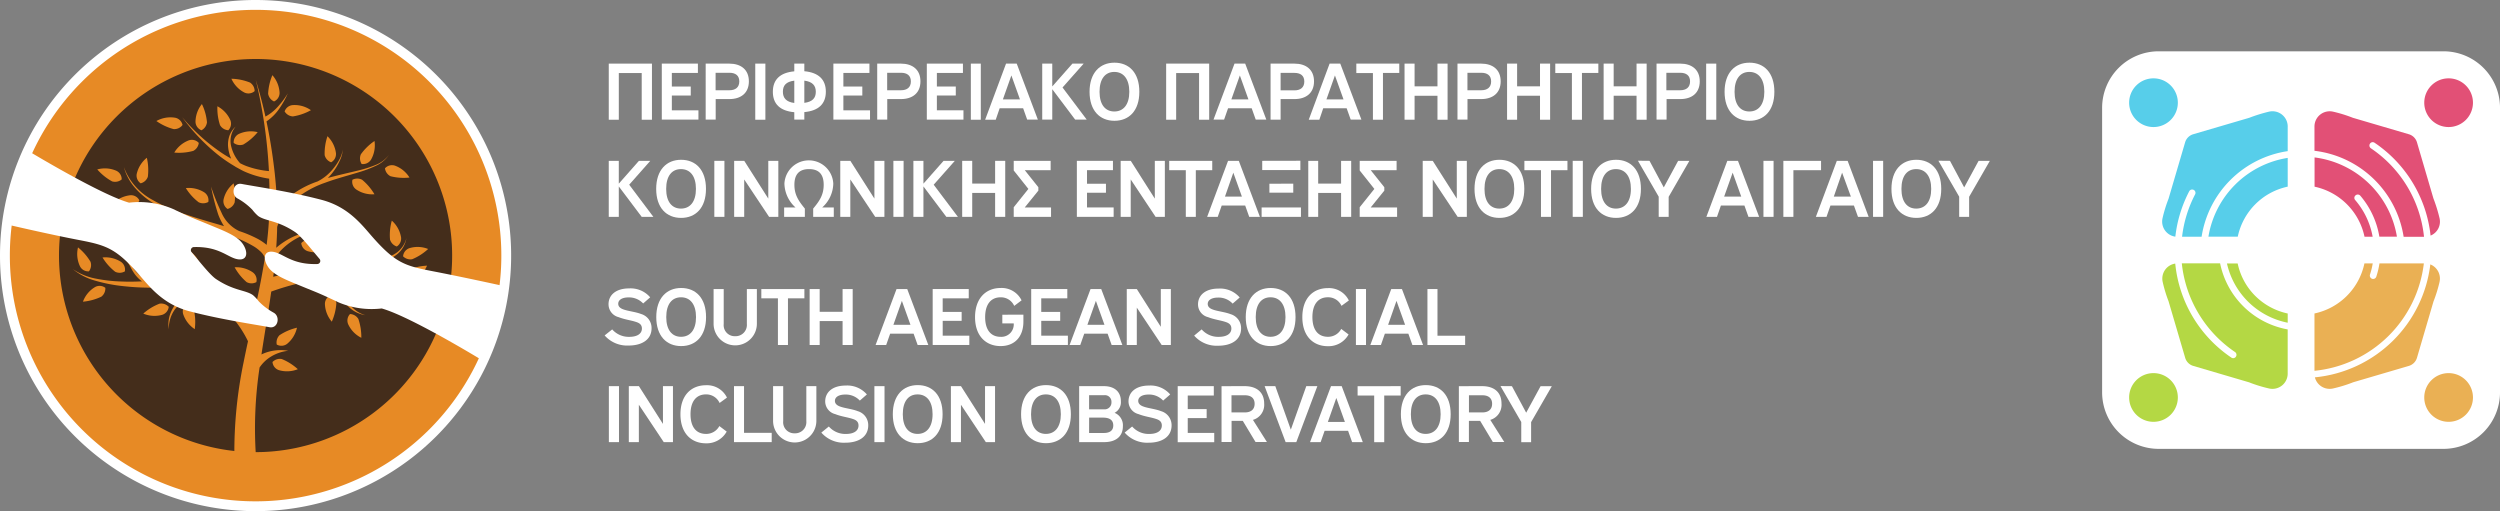 <svg xmlns="http://www.w3.org/2000/svg" xmlns:xlink="http://www.w3.org/1999/xlink" width="470.001" height="96.095" viewBox="0 0 470.001 96.095">
  <rect x="0" y="0" width="470.001" height="96.095" fill="#808080" stroke="none"/>
  <defs>
    <clipPath id="clip-path">
      <rect id="Rectangle_5969" data-name="Rectangle 5969" width="374.095" height="96.095" fill="none"/>
    </clipPath>
  </defs>
  <g id="Group_13497" data-name="Group 13497" transform="translate(21898.521 4529.71)">
    <g id="Group_13406" data-name="Group 13406" transform="translate(-21503.326 -4520.065)">
      <path id="Path_10768" data-name="Path 10768" d="M859.124,3838.93H805.6a10.635,10.635,0,0,1-10.639-10.631v-53.482a10.634,10.634,0,0,1,10.639-10.628h53.529a10.634,10.634,0,0,1,10.638,10.628V3828.3a10.635,10.635,0,0,1-10.638,10.631" transform="translate(-794.957 -3764.189)" fill="#fff"/>
      <path id="Path_10769" data-name="Path 10769" d="M828.924,3811.945v1.734a14.614,14.614,0,0,1-11.422-11.141h2.016a12.091,12.091,0,0,0,3.3,6.095,12.262,12.262,0,0,0,6.11,3.313" transform="translate(-794.029 -3762.653)" fill="#b4d844"/>
      <path id="Path_10770" data-name="Path 10770" d="M829.4,3814.945v8.312a2.866,2.866,0,0,1-3.485,2.8,26.43,26.43,0,0,1-3.686-1.126l-.016-.016-10.578-3.109a2.251,2.251,0,0,1-1.5-1.5l-3.11-10.576v-.018a25.578,25.578,0,0,1-1.124-3.687,2.852,2.852,0,0,1,2.359-3.452,24.17,24.17,0,0,0,10.547,17.67.6.6,0,0,0,.859-.172.633.633,0,0,0-.171-.875,23.022,23.022,0,0,1-10-16.67h7.2a15.839,15.839,0,0,0,12.7,12.423" transform="translate(-794.509 -3762.663)" fill="#b4d844"/>
      <path id="Path_10771" data-name="Path 10771" d="M853.867,3802.538a23,23,0,0,1-20.562,20.188v-10.78a12.18,12.18,0,0,0,9.39-9.407h1.563a14.246,14.246,0,0,1-.516,2.094.634.634,0,0,0,.406.795.7.7,0,0,0,.188.032.632.632,0,0,0,.593-.438,15.46,15.46,0,0,0,.593-2.483Z" transform="translate(-793.378 -3762.659)" fill="#eab054"/>
      <path id="Path_10772" data-name="Path 10772" d="M856.817,3806.015a26.152,26.152,0,0,1-1.157,3.718v.015l-3.093,10.548a2.261,2.261,0,0,1-1.5,1.5l-10.577,3.108-.016.017a25.94,25.94,0,0,1-3.688,1.125,2.863,2.863,0,0,1-3.405-2.094,24.234,24.234,0,0,0,21.7-21.234,2.866,2.866,0,0,1,1.735,3.3" transform="translate(-793.376 -3762.656)" fill="#eab054"/>
      <path id="Path_10773" data-name="Path 10773" d="M841.023,3790.516a.6.6,0,0,0-.062.872,14.559,14.559,0,0,1,3.281,6.892h-1.53a12.191,12.191,0,0,0-9.39-9.405v-5.5a17.983,17.983,0,0,1,15.483,14.9h-3.3a15.845,15.845,0,0,0-3.594-7.718.637.637,0,0,0-.89-.046" transform="translate(-793.378 -3763.423)" fill="#e25076"/>
      <path id="Path_10774" data-name="Path 10774" d="M855.132,3798.4a24.176,24.176,0,0,0-10.531-17.452.61.61,0,0,0-.859.17.634.634,0,0,0,.172.877,22.861,22.861,0,0,1,9.984,16.641H850.07a19.266,19.266,0,0,0-16.766-16.174v-4.56a2.865,2.865,0,0,1,3.485-2.8,26.225,26.225,0,0,1,3.734,1.156l10.547,3.1a2.245,2.245,0,0,1,1.5,1.5l3.093,10.547a28.665,28.665,0,0,1,1.156,3.734,2.834,2.834,0,0,1-1.688,3.267" transform="translate(-793.378 -3763.758)" fill="#e25076"/>
      <path id="Path_10775" data-name="Path 10775" d="M829.405,3777.889v4.64a19.245,19.245,0,0,0-16.187,16.095h-3.672a22.959,22.959,0,0,1,2.453-7.967.626.626,0,0,0-1.109-.581,24.294,24.294,0,0,0-2.609,8.531,2.858,2.858,0,0,1-2.406-3.469,25.762,25.762,0,0,1,1.14-3.685v-.017l3.11-10.579a2.255,2.255,0,0,1,1.5-1.5l10.547-3.094a29.266,29.266,0,0,1,3.719-1.156,2.868,2.868,0,0,1,3.516,2.781" transform="translate(-794.511 -3763.76)" fill="#57ceea"/>
      <path id="Path_10776" data-name="Path 10776" d="M829.061,3783.464v5.4a12.186,12.186,0,0,0-9.39,9.407h-5.515a17.943,17.943,0,0,1,14.905-14.812" transform="translate(-794.166 -3763.419)" fill="#57ceea"/>
      <path id="Path_10777" data-name="Path 10777" d="M857.707,3769.073a4.578,4.578,0,1,1-4.578,4.576,4.578,4.578,0,0,1,4.578-4.576" transform="translate(-792.562 -3763.989)" fill="#e25076"/>
      <path id="Path_10778" data-name="Path 10778" d="M804.418,3769.073a4.578,4.578,0,1,1-4.578,4.576,4.577,4.577,0,0,1,4.578-4.576" transform="translate(-794.756 -3763.989)" fill="#57ceea"/>
      <path id="Path_10779" data-name="Path 10779" d="M804.418,3822.362a4.578,4.578,0,1,1-4.578,4.58,4.578,4.578,0,0,1,4.578-4.58" transform="translate(-794.756 -3761.861)" fill="#b4d844"/>
      <path id="Path_10780" data-name="Path 10780" d="M857.707,3822.362a4.578,4.578,0,1,1-4.578,4.58,4.579,4.579,0,0,1,4.578-4.58" transform="translate(-792.562 -3761.861)" fill="#eab054"/>
    </g>
    <g id="Group_13407" data-name="Group 13407" transform="translate(-21898.521 -4529.71)">
      <g id="Group_13465" data-name="Group 13465" transform="translate(0 0)">
        <path id="Path_10909" data-name="Path 10909" d="M112,10.856V21.407h-1.924V12.628h-4.306v8.778h-1.888V10.856Z" transform="translate(10.566 1.104)" fill="#fff"/>
        <path id="Path_10910" data-name="Path 10910" d="M119.718,10.856v1.753h-4.9v2.553h3.556v1.69H114.82v2.782h5v1.753h-6.889V10.856Z" transform="translate(11.487 1.104)" fill="#fff"/>
        <g id="Group_13466" data-name="Group 13466" transform="translate(0 0)">
          <g id="Group_13465-2" data-name="Group 13465" clip-path="url(#clip-path)">
            <path id="Path_10911" data-name="Path 10911" d="M124.858,10.856c2.206,0,3.682,1.144,3.682,3.333s-1.476,3.334-3.682,3.334H122.3v3.863h-1.882V10.856Zm-2.574,5.007h2.6c1.107,0,1.856-.52,1.856-1.659s-.749-1.627-1.856-1.627h-2.6Z" transform="translate(12.249 1.104)" fill="#fff"/>
            <rect id="Rectangle_5958" data-name="Rectangle 5958" width="1.903" height="10.551" transform="translate(141.99 11.959)" fill="#fff"/>
            <path id="Path_10912" data-name="Path 10912" d="M137.8,10.855v1.43c2.678.245,4.045,1.56,4.045,3.848s-1.367,3.594-4.045,3.837v1.415h-1.887V19.992c-2.694-.245-4.03-1.56-4.03-3.837s1.336-3.6,4.03-3.848V10.855Zm-1.887,7.379V14.059c-1.56.2-2.143.91-2.143,2.08s.608,1.918,2.143,2.116Zm1.887-4.2v4.2c1.524-.2,2.158-.895,2.158-2.08s-.635-1.9-2.158-2.1Z" transform="translate(13.414 1.104)" fill="#fff"/>
            <path id="Path_10913" data-name="Path 10913" d="M148.99,10.856v1.753h-4.9v2.553h3.562v1.69h-3.562v2.782H149.1v1.753h-6.89V10.856Z" transform="translate(14.465 1.104)" fill="#fff"/>
            <path id="Path_10914" data-name="Path 10914" d="M154.136,10.856c2.206,0,3.682,1.144,3.682,3.333s-1.476,3.334-3.682,3.334h-2.558v3.863h-1.887V10.856Zm-2.574,5.007h2.6c1.113,0,1.856-.52,1.856-1.659s-.744-1.627-1.856-1.627h-2.6Z" transform="translate(15.226 1.104)" fill="#fff"/>
            <path id="Path_10915" data-name="Path 10915" d="M164.944,10.856v1.753h-4.9v2.553H163.6v1.69h-3.556v2.782h5v1.753h-6.889V10.856Z" transform="translate(16.087 1.104)" fill="#fff"/>
            <rect id="Rectangle_5959" data-name="Rectangle 5959" width="1.872" height="10.551" transform="translate(182.518 11.959)" fill="#fff"/>
            <path id="Path_10916" data-name="Path 10916" d="M174.045,10.855l3.974,10.53h-2.008l-.759-2.132h-4.415l-.738,2.153h-1.992l3.931-10.551Zm-2.6,6.724h3.208l-1.611-4.5Z" transform="translate(17.099 1.104)" fill="#fff"/>
            <path id="Path_10917" data-name="Path 10917" d="M185.639,10.856l-3.973,4.487,4.55,6.043h-2.174l-4.306-5.72v5.72h-1.887V10.856h1.887v4.29l3.786-4.29Z" transform="translate(18.09 1.104)" fill="#fff"/>
            <path id="Path_10918" data-name="Path 10918" d="M195.285,16.171c0,3.577-1.95,5.449-4.68,5.449s-4.68-1.887-4.68-5.449,1.945-5.476,4.68-5.476,4.68,1.872,4.68,5.476m-7.483,0c0,2.449,1.107,3.7,2.782,3.7s2.814-1.248,2.814-3.7-1.124-3.739-2.814-3.739-2.782,1.28-2.782,3.739" transform="translate(18.912 1.088)" fill="#fff"/>
            <path id="Path_10919" data-name="Path 10919" d="M207.085,10.856V21.407h-1.9V12.628h-4.307v8.778h-1.882V10.856Z" transform="translate(20.241 1.104)" fill="#fff"/>
            <path id="Path_10920" data-name="Path 10920" d="M213.034,10.855l3.973,10.53h-1.992l-.759-2.132h-4.441l-.748,2.132h-1.992l3.952-10.53Zm-2.6,6.724h3.208l-1.612-4.5Z" transform="translate(21.063 1.104)" fill="#fff"/>
            <path id="Path_10921" data-name="Path 10921" d="M221.3,10.856c2.2,0,3.682,1.144,3.682,3.333s-1.477,3.334-3.682,3.334h-2.6v3.864h-1.887V10.856Zm-2.6,5.028h2.6c1.107,0,1.856-.52,1.856-1.659S222.411,12.6,221.3,12.6h-2.6Z" transform="translate(22.054 1.104)" fill="#fff"/>
            <path id="Path_10922" data-name="Path 10922" d="M229.257,10.855l3.973,10.53h-2.012l-.76-2.132h-4.409l-.728,2.153h-1.992l3.921-10.551Zm-2.6,6.724h3.208l-1.612-4.5Z" transform="translate(22.716 1.104)" fill="#fff"/>
            <path id="Path_10923" data-name="Path 10923" d="M239.523,10.856v1.753h-3.068v8.8h-1.887V12.628h-3.12V10.856Z" transform="translate(23.542 1.104)" fill="#fff"/>
            <path id="Path_10924" data-name="Path 10924" d="M241.562,10.856V15.13h4.305V10.856h1.9V21.407h-1.9V16.9h-4.305v4.5h-1.887V10.856Z" transform="translate(24.379 1.104)" fill="#fff"/>
            <path id="Path_10925" data-name="Path 10925" d="M253.15,10.856c2.2,0,3.681,1.144,3.681,3.333s-1.476,3.334-3.681,3.334h-2.559v3.863h-1.882V10.856Zm-2.569,5.007h2.6c1.107,0,1.856-.52,1.856-1.659s-.749-1.627-1.856-1.627h-2.6Z" transform="translate(25.298 1.104)" fill="#fff"/>
            <path id="Path_10926" data-name="Path 10926" d="M259.059,10.856V15.13h4.305V10.856h1.9V21.407h-1.9V16.9h-4.305v4.5h-1.887V10.856Z" transform="translate(26.159 1.104)" fill="#fff"/>
            <path id="Path_10927" data-name="Path 10927" d="M273.494,10.856v1.753H270.41v8.8h-1.887V12.628H265.4V10.856Z" transform="translate(26.996 1.104)" fill="#fff"/>
            <path id="Path_10928" data-name="Path 10928" d="M275.536,10.856V15.13h4.3V10.856h1.9V21.407h-1.9V16.9h-4.3v4.5h-1.887V10.856Z" transform="translate(27.835 1.104)" fill="#fff"/>
            <path id="Path_10929" data-name="Path 10929" d="M287.123,10.856c2.2,0,3.676,1.144,3.676,3.333s-1.472,3.334-3.676,3.334h-2.558v3.863h-1.888V10.856Zm-2.6,5.007h2.6c1.113,0,1.856-.52,1.856-1.659s-.744-1.627-1.856-1.627h-2.6Z" transform="translate(28.753 1.104)" fill="#fff"/>
            <rect id="Rectangle_5960" data-name="Rectangle 5960" width="1.903" height="10.551" transform="translate(320.759 11.959)" fill="#fff"/>
            <path id="Path_10930" data-name="Path 10930" d="M303.648,16.171c0,3.577-1.945,5.449-4.68,5.449s-4.68-1.887-4.68-5.449,1.944-5.476,4.68-5.476,4.68,1.872,4.68,5.476m-7.483,0c0,2.449,1.107,3.7,2.782,3.7s2.814-1.248,2.814-3.7-1.124-3.739-2.814-3.739-2.782,1.28-2.782,3.739" transform="translate(29.934 1.088)" fill="#fff"/>
            <path id="Path_10931" data-name="Path 10931" d="M111.69,27.446l-3.967,4.487,4.545,6.043h-2.195l-4.306-5.72v5.72H103.88V27.446h1.887v4.29l3.785-4.29Z" transform="translate(10.566 2.792)" fill="#fff"/>
            <path id="Path_10932" data-name="Path 10932" d="M121.334,32.743c0,3.577-1.945,5.449-4.68,5.449s-4.68-1.887-4.68-5.449,1.945-5.476,4.68-5.476,4.68,1.872,4.68,5.476m-7.483,0c0,2.449,1.107,3.7,2.782,3.7s2.814-1.248,2.814-3.7-1.124-3.723-2.814-3.723-2.782,1.264-2.782,3.723" transform="translate(11.39 2.773)" fill="#fff"/>
            <rect id="Rectangle_5961" data-name="Rectangle 5961" width="1.898" height="10.53" transform="translate(134.294 30.238)" fill="#fff"/>
            <path id="Path_10933" data-name="Path 10933" d="M127.177,27.446l4.519,7.1v-7.1h1.887v10.53h-1.737l-4.679-7.031v7.031h-1.888V27.446Z" transform="translate(12.743 2.792)" fill="#fff"/>
            <path id="Path_10934" data-name="Path 10934" d="M135.94,36.228a6.212,6.212,0,0,1-2.08-4.487,4.6,4.6,0,0,1,9.188,0,6.186,6.186,0,0,1-2.08,4.487h2.174V38h-3.874v-1.56c1.216-1.456,1.975-2.6,1.975-4.472,0-1.716-.681-2.948-2.751-2.948s-2.755,1.232-2.755,2.948c0,1.872.765,3.015,1.965,4.472V38h-3.895V36.228Z" transform="translate(13.611 2.772)" fill="#fff"/>
            <path id="Path_10935" data-name="Path 10935" d="M145.283,27.446l4.519,7.1v-7.1h1.882v10.53h-1.732l-4.679-7.031v7.031h-1.888V27.446Z" transform="translate(14.585 2.792)" fill="#fff"/>
            <rect id="Rectangle_5962" data-name="Rectangle 5962" width="1.919" height="10.53" transform="translate(167.958 30.238)" fill="#fff"/>
            <path id="Path_10936" data-name="Path 10936" d="M163.653,27.446l-3.973,4.487,4.55,6.043h-2.174l-4.305-5.72v5.72h-1.887V27.446h1.887v4.29l3.785-4.29Z" transform="translate(15.854 2.792)" fill="#fff"/>
            <path id="Path_10937" data-name="Path 10937" d="M166.077,27.446v4.275h4.306V27.446h1.9v10.53h-1.9v-4.5h-4.306v4.5H164.19V27.446Z" transform="translate(16.701 2.792)" fill="#fff"/>
            <path id="Path_10938" data-name="Path 10938" d="M179.924,27.446V29.2h-4.867l2.558,3.208v.639l-2.558,3.162H180v1.768h-7.015v-1.81l2.755-3.442-2.755-3.468v-1.81Z" transform="translate(17.596 2.792)" fill="#fff"/>
            <path id="Path_10939" data-name="Path 10939" d="M190.544,27.446V29.2h-4.877v2.553h3.562v1.69h-3.562v2.766h5.007v1.768h-6.915V27.446Z" transform="translate(18.691 2.792)" fill="#fff"/>
            <path id="Path_10940" data-name="Path 10940" d="M193.133,27.446l4.519,7.1v-7.1h1.887v10.53H197.8l-4.679-7.031v7.031h-1.888V27.446Z" transform="translate(19.452 2.792)" fill="#fff"/>
            <path id="Path_10941" data-name="Path 10941" d="M207.609,27.446V29.2H204.52v8.777h-1.882V29.2h-3.12V27.446Z" transform="translate(20.294 2.792)" fill="#fff"/>
            <path id="Path_10942" data-name="Path 10942" d="M211.942,27.446l3.967,10.53H213.9l-.759-2.132h-4.409l-.749,2.132h-1.992l3.932-10.53Zm-2.6,6.724h3.183l-1.613-4.5Z" transform="translate(20.953 2.792)" fill="#fff"/>
            <path id="Path_10943" data-name="Path 10943" d="M222.682,37.978h-7.395V36.209h7.395Zm-.109-10.546v1.753H215.4V27.447Zm-1.336,4.306v1.69h-4.487V31.753Z" transform="translate(21.898 2.79)" fill="#fff"/>
            <path id="Path_10944" data-name="Path 10944" d="M225.111,27.446v4.275h4.306V27.446h1.9v10.53h-1.9v-4.5h-4.306v4.5h-1.862V27.446Z" transform="translate(22.708 2.792)" fill="#fff"/>
            <path id="Path_10945" data-name="Path 10945" d="M238.96,27.446V29.2h-4.867l2.558,3.208v.639l-2.558,3.162h4.961v1.768h-7.03v-1.81l2.755-3.442-2.755-3.468v-1.81Z" transform="translate(23.601 2.792)" fill="#fff"/>
            <path id="Path_10946" data-name="Path 10946" d="M244.663,27.446l4.519,7.1v-7.1h1.887v10.53h-1.726l-4.68-7.031v7.031h-1.887V27.446Z" transform="translate(24.694 2.792)" fill="#fff"/>
            <path id="Path_10947" data-name="Path 10947" d="M260.976,32.743c0,3.577-1.945,5.449-4.68,5.449s-4.68-1.887-4.68-5.449,1.95-5.476,4.68-5.476,4.68,1.872,4.68,5.476m-7.483,0c0,2.449,1.107,3.7,2.782,3.7s2.814-1.248,2.814-3.7-1.124-3.723-2.814-3.723S253.493,30.283,253.493,32.743Z" transform="translate(25.594 2.773)" fill="#fff"/>
            <path id="Path_10948" data-name="Path 10948" d="M268.222,27.446V29.2h-3.089v8.777h-1.887V29.2h-3.12V27.446Z" transform="translate(26.459 2.792)" fill="#fff"/>
            <rect id="Rectangle_5963" data-name="Rectangle 5963" width="1.904" height="10.53" transform="translate(295.669 30.238)" fill="#fff"/>
            <path id="Path_10949" data-name="Path 10949" d="M280.875,32.743c0,3.577-1.944,5.449-4.68,5.449s-4.68-1.887-4.68-5.449,1.95-5.476,4.68-5.476,4.68,1.872,4.68,5.476m-7.483,0c0,2.449,1.113,3.7,2.782,3.7s2.818-1.248,2.818-3.7-1.128-3.723-2.818-3.723-2.782,1.264-2.782,3.723" transform="translate(27.618 2.773)" fill="#fff"/>
            <path id="Path_10950" data-name="Path 10950" d="M281.68,27.448l2.678,4.992,2.7-4.992h2.116l-3.895,6.76v3.77h-1.872V34.187l-3.911-6.76Z" transform="translate(28.43 2.79)" fill="#fff"/>
            <path id="Path_10951" data-name="Path 10951" d="M297.121,27.446l3.978,10.53h-2.007l-.759-2.132h-4.416l-.743,2.132h-1.992l3.936-10.53Zm-2.6,6.724h3.214l-1.612-4.5Z" transform="translate(29.618 2.792)" fill="#fff"/>
            <rect id="Rectangle_5964" data-name="Rectangle 5964" width="1.903" height="10.53" transform="translate(331.529 30.238)" fill="#fff"/>
            <path id="Path_10952" data-name="Path 10952" d="M311.406,27.446V29.2h-5.2v8.777h-1.887V27.446Z" transform="translate(30.954 2.792)" fill="#fff"/>
            <path id="Path_10953" data-name="Path 10953" d="M315.838,27.446l3.952,10.53h-2.007l-.765-2.132h-4.409l-.744,2.132h-2l3.941-10.53Zm-2.6,6.724h3.208l-1.648-4.5Z" transform="translate(31.519 2.792)" fill="#fff"/>
            <rect id="Rectangle_5965" data-name="Rectangle 5965" width="1.903" height="10.53" transform="translate(352.131 30.238)" fill="#fff"/>
            <path id="Path_10954" data-name="Path 10954" d="M332.123,32.743c0,3.577-1.945,5.449-4.68,5.449s-4.68-1.887-4.68-5.449,1.95-5.476,4.68-5.476,4.68,1.872,4.68,5.476m-7.483,0c0,2.449,1.107,3.7,2.782,3.7s2.814-1.248,2.814-3.7-1.124-3.723-2.814-3.723-2.782,1.264-2.782,3.723" transform="translate(32.831 2.773)" fill="#fff"/>
            <path id="Path_10955" data-name="Path 10955" d="M332.951,27.448l2.673,4.992,2.709-4.992h2.116l-3.895,6.76v3.77h-1.872V34.187l-3.911-6.76Z" transform="translate(33.645 2.79)" fill="#fff"/>
            <path id="Path_10956" data-name="Path 10956" d="M104.6,56.921a4.131,4.131,0,0,0,3.224,1.4c1.462,0,2.361-.577,2.361-1.56,0-.728-.473-1.04-1.082-1.233-.91-.317-2.157-.453-3.3-.91a2.494,2.494,0,0,1-1.893-2.423c0-1.747,1.4-2.98,3.864-2.98a4.854,4.854,0,0,1,3.967,1.675l-1.32,1.155a3.645,3.645,0,0,0-2.741-1.139c-1.2,0-1.945.457-1.945,1.2,0,.546.411.853.925,1.04.9.349,2.283.458,3.365.879A2.732,2.732,0,0,1,112,56.7c0,2.147-1.809,3.254-4.305,3.254a5.626,5.626,0,0,1-4.518-1.9Z" transform="translate(10.494 5.006)" fill="#fff"/>
            <path id="Path_10957" data-name="Path 10957" d="M121.348,54.619c0,3.573-1.945,5.445-4.68,5.445s-4.68-1.888-4.68-5.445,1.945-5.476,4.68-5.476,4.68,1.866,4.68,5.476m-7.483,0c0,2.449,1.107,3.7,2.782,3.7s2.814-1.248,2.814-3.7-1.124-3.728-2.814-3.728-2.782,1.264-2.782,3.728" transform="translate(11.391 4.999)" fill="#fff"/>
            <path id="Path_10958" data-name="Path 10958" d="M123.671,49.323v6.583a2.076,2.076,0,0,0,2.158,2.283,2.117,2.117,0,0,0,2.195-2.283V49.323h1.882v6.583a4.069,4.069,0,0,1-8.137,0V49.323Z" transform="translate(12.386 5.017)" fill="#fff"/>
            <path id="Path_10959" data-name="Path 10959" d="M138.011,49.323V51.07h-3.089v8.777h-1.887V51.07h-3.12V49.323Z" transform="translate(13.215 5.017)" fill="#fff"/>
            <path id="Path_10960" data-name="Path 10960" d="M140.047,49.323V53.6h4.306V49.323h1.9V59.847h-1.9v-4.5h-4.306v4.5H138.16V49.323Z" transform="translate(14.053 5.017)" fill="#fff"/>
            <path id="Path_10961" data-name="Path 10961" d="M155.361,49.322l3.967,10.525h-2.007l-.759-2.132h-4.409l-.749,2.132h-1.992l3.942-10.525Zm-2.6,6.724h3.208l-1.612-4.5Z" transform="translate(15.198 5.017)" fill="#fff"/>
            <path id="Path_10962" data-name="Path 10962" d="M165.935,49.323V51.07h-4.9v2.553H164.6V55.3h-3.562V58.09h5.007v1.747h-6.89V49.323Z" transform="translate(16.189 5.017)" fill="#fff"/>
            <path id="Path_10963" data-name="Path 10963" d="M175.475,54.162v1.321c0,2.74-1.56,4.581-4.29,4.581s-4.8-1.872-4.8-5.428,2.038-5.492,4.82-5.492a4.161,4.161,0,0,1,3.927,2.325l-1.384,1.04a2.728,2.728,0,0,0-2.558-1.612c-1.778,0-2.906,1.264-2.906,3.728s1.128,3.7,2.906,3.7a2.33,2.33,0,0,0,2.465-2.527h-2.142V54.167Z" transform="translate(16.924 4.998)" fill="#fff"/>
            <path id="Path_10964" data-name="Path 10964" d="M182.757,49.323V51.07h-4.9v2.553h3.562V55.3h-3.562V58.09h5.007v1.747h-6.895V49.323Z" transform="translate(17.899 5.017)" fill="#fff"/>
            <path id="Path_10965" data-name="Path 10965" d="M188.466,49.322l3.973,10.525h-2.013l-.759-2.132h-4.394l-.749,2.132h-2.007l3.942-10.525Zm-2.6,6.724h3.208l-1.612-4.5Z" transform="translate(18.565 5.017)" fill="#fff"/>
            <path id="Path_10966" data-name="Path 10966" d="M194.161,49.323l4.514,7.1v-7.1h1.887V59.847h-1.721l-4.68-7.03v7.03h-1.887V49.323Z" transform="translate(19.558 5.017)" fill="#fff"/>
            <path id="Path_10967" data-name="Path 10967" d="M205.186,56.918a4.112,4.112,0,0,0,3.223,1.4c1.463,0,2.362-.577,2.362-1.56,0-.728-.473-1.04-1.082-1.233-.914-.317-2.157-.453-3.3-.91a2.463,2.463,0,0,1-1.887-2.392c0-1.747,1.4-2.98,3.864-2.98a4.871,4.871,0,0,1,3.973,1.675l-1.328,1.155a3.6,3.6,0,0,0-2.733-1.139c-1.2,0-1.95.458-1.95,1.2,0,.545.411.853.931,1.04.893.348,2.283.457,3.358.878A2.744,2.744,0,0,1,212.6,56.73c0,2.147-1.81,3.256-4.307,3.256a5.618,5.618,0,0,1-4.518-1.9Z" transform="translate(20.727 5.009)" fill="#fff"/>
            <path id="Path_10968" data-name="Path 10968" d="M221.938,54.619c0,3.573-1.95,5.445-4.68,5.445s-4.68-1.888-4.68-5.445,1.944-5.476,4.68-5.476,4.68,1.866,4.68,5.476m-7.483,0c0,2.449,1.107,3.7,2.782,3.7s2.814-1.248,2.814-3.7-1.124-3.728-2.814-3.728-2.782,1.264-2.782,3.728" transform="translate(21.623 4.999)" fill="#fff"/>
            <path id="Path_10969" data-name="Path 10969" d="M229.593,52.5a2.742,2.742,0,0,0-2.558-1.612c-1.778,0-2.907,1.264-2.907,3.728s1.129,3.7,2.907,3.7a2.791,2.791,0,0,0,2.512-1.477l1.383,1.04a4.3,4.3,0,0,1-3.895,2.206c-2.751,0-4.8-1.873-4.8-5.46s2.038-5.46,4.82-5.46a4.158,4.158,0,0,1,3.925,2.325Z" transform="translate(22.605 5)" fill="#fff"/>
            <rect id="Rectangle_5966" data-name="Rectangle 5966" width="1.898" height="10.525" transform="translate(254.912 54.339)" fill="#fff"/>
            <path id="Path_10970" data-name="Path 10970" d="M239.78,49.322l3.973,10.525h-2.007l-.759-2.132h-4.415l-.744,2.132h-1.992l3.936-10.525Zm-2.6,6.724h3.193l-1.617-4.5Z" transform="translate(23.785 5.017)" fill="#fff"/>
            <path id="Path_10971" data-name="Path 10971" d="M245.47,49.323V58.1h5.2v1.747h-7.087V49.323Z" transform="translate(24.777 5.017)" fill="#fff"/>
            <rect id="Rectangle_5967" data-name="Rectangle 5967" width="1.903" height="10.525" transform="translate(114.467 72.597)" fill="#fff"/>
            <path id="Path_10972" data-name="Path 10972" d="M109.2,65.894l4.519,7.1v-7.1h1.882V76.419h-1.732l-4.679-7.03v7.03h-1.888V65.894Z" transform="translate(10.915 6.702)" fill="#fff"/>
            <path id="Path_10973" data-name="Path 10973" d="M123.472,69.073a2.746,2.746,0,0,0-2.558-1.612c-1.778,0-2.907,1.264-2.907,3.728s1.129,3.7,2.907,3.7a2.791,2.791,0,0,0,2.512-1.477l1.383,1.04a4.3,4.3,0,0,1-3.895,2.206c-2.751,0-4.8-1.873-4.8-5.46s2.038-5.46,4.82-5.46a4.158,4.158,0,0,1,3.925,2.325Z" transform="translate(11.81 6.686)" fill="#fff"/>
            <path id="Path_10974" data-name="Path 10974" d="M127.139,65.894v8.777h5.2v1.747h-7.087V65.894Z" transform="translate(12.74 6.702)" fill="#fff"/>
            <path id="Path_10975" data-name="Path 10975" d="M133.824,65.894v6.583a2.076,2.076,0,0,0,2.158,2.283,2.106,2.106,0,0,0,2.195-2.013,2.2,2.2,0,0,0-.006-.27V65.894h1.887v6.583a4.069,4.069,0,0,1-8.137,0V65.894Z" transform="translate(13.419 6.702)" fill="#fff"/>
            <path id="Path_10976" data-name="Path 10976" d="M141.566,73.49a4.112,4.112,0,0,0,3.224,1.4c1.462,0,2.355-.582,2.355-1.585,0-.728-.467-1.04-1.076-1.233-.914-.317-2.163-.452-3.3-.91a2.467,2.467,0,0,1-1.887-2.386c0-1.753,1.4-2.985,3.864-2.985a4.871,4.871,0,0,1,3.973,1.674l-1.327,1.155a3.6,3.6,0,0,0-2.734-1.138c-1.2,0-1.95.457-1.95,1.2,0,.52.411.853.931,1.04.894.348,2.277.457,3.359.884a2.732,2.732,0,0,1,1.975,2.673c0,2.147-1.809,3.256-4.3,3.256a5.6,5.6,0,0,1-4.519-1.9Z" transform="translate(14.256 6.692)" fill="#fff"/>
            <rect id="Rectangle_5968" data-name="Rectangle 5968" width="1.903" height="10.525" transform="translate(164.387 72.597)" fill="#fff"/>
            <path id="Path_10977" data-name="Path 10977" d="M161.712,71.191c0,3.573-1.945,5.445-4.68,5.445s-4.68-1.888-4.68-5.445,1.95-5.476,4.68-5.476,4.68,1.866,4.68,5.476m-7.483,0c0,2.449,1.113,3.7,2.782,3.7s2.818-1.248,2.818-3.7-1.128-3.728-2.818-3.728-2.782,1.253-2.782,3.728" transform="translate(15.497 6.684)" fill="#fff"/>
            <path id="Path_10978" data-name="Path 10978" d="M164.162,65.894l4.519,7.1v-7.1h1.882V76.419h-1.732l-4.679-7.03v7.03h-1.888V65.894Z" transform="translate(16.505 6.702)" fill="#fff"/>
            <path id="Path_10979" data-name="Path 10979" d="M183.6,71.191c0,3.573-1.95,5.445-4.68,5.445s-4.68-1.888-4.68-5.445,1.945-5.476,4.68-5.476,4.68,1.866,4.68,5.476m-7.488,0c0,2.449,1.113,3.7,2.787,3.7s2.813-1.248,2.813-3.7-1.123-3.728-2.813-3.728S176.115,68.715,176.115,71.191Z" transform="translate(17.724 6.684)" fill="#fff"/>
            <path id="Path_10980" data-name="Path 10980" d="M188.82,65.894c1.883,0,3.177.988,3.177,2.829a2.263,2.263,0,0,1-1.185,2.189,2.513,2.513,0,0,1,1.56,2.512c0,1.9-1.279,2.994-3.542,2.994h-4.679V65.894Zm-2.8,4.363h2.845a1.284,1.284,0,0,0,1.357-1.206,1.3,1.3,0,0,0,0-.161,1.228,1.228,0,0,0-1.15-1.3,1.179,1.179,0,0,0-.207.006h-2.845Zm0,4.441H188.8c1.185,0,1.763-.52,1.763-1.415,0-1.04-.728-1.472-1.935-1.472h-2.6Z" transform="translate(18.731 6.702)" fill="#fff"/>
            <path id="Path_10981" data-name="Path 10981" d="M193.323,73.49a4.115,4.115,0,0,0,3.224,1.4c1.463,0,2.355-.582,2.355-1.585,0-.728-.467-1.04-1.075-1.233-.914-.317-2.164-.452-3.3-.91a2.468,2.468,0,0,1-1.887-2.386c0-1.753,1.4-2.985,3.864-2.985a4.875,4.875,0,0,1,3.974,1.674l-1.327,1.155a3.6,3.6,0,0,0-2.734-1.138c-1.2,0-1.95.457-1.95,1.2,0,.52.411.853.931,1.04.894.348,2.284.457,3.359.884a2.741,2.741,0,0,1,1.981,2.673c0,2.147-1.814,3.256-4.305,3.256a5.6,5.6,0,0,1-4.518-1.9Z" transform="translate(19.521 6.692)" fill="#fff"/>
            <path id="Path_10982" data-name="Path 10982" d="M207.753,65.894v1.763h-4.9v2.553h3.556V71.9h-3.556v2.787h4.982v1.747h-6.869V65.894Z" transform="translate(20.442 6.702)" fill="#fff"/>
            <path id="Path_10983" data-name="Path 10983" d="M212.8,65.894c2.189,0,3.665,1.092,3.665,3.286a2.941,2.941,0,0,1-2.115,3.057l2.631,4.16h-2.142l-2.394-3.973h-2.11V76.4h-1.888v-10.5Zm-2.48,4.94h2.505c1.1,0,1.842-.52,1.842-1.627s-.745-1.6-1.842-1.6h-2.505Z" transform="translate(21.202 6.702)" fill="#fff"/>
            <path id="Path_10984" data-name="Path 10984" d="M217.809,65.894l2.917,8.179,2.906-8.179h2.08l-3.957,10.525h-2.006L215.8,65.894Z" transform="translate(21.95 6.702)" fill="#fff"/>
            <path id="Path_10985" data-name="Path 10985" d="M229.5,65.894l3.967,10.525h-2.009l-.759-2.132h-4.408l-.749,2.132h-1.992l3.941-10.525Zm-2.6,6.724H230.1l-1.612-4.5Z" transform="translate(22.739 6.702)" fill="#fff"/>
            <path id="Path_10986" data-name="Path 10986" d="M239.761,65.894v1.763h-3.089v8.777h-1.887V67.657h-3.12V65.909Z" transform="translate(23.564 6.702)" fill="#fff"/>
            <path id="Path_10987" data-name="Path 10987" d="M248.411,71.191c0,3.573-1.95,5.445-4.68,5.445s-4.68-1.888-4.68-5.445,1.945-5.476,4.68-5.476,4.68,1.866,4.68,5.476m-7.483,0c0,2.449,1.107,3.7,2.782,3.7s2.814-1.248,2.814-3.7-1.124-3.728-2.814-3.728S240.928,68.715,240.928,71.191Z" transform="translate(24.316 6.684)" fill="#fff"/>
            <path id="Path_10988" data-name="Path 10988" d="M253.322,65.894c2.189,0,3.64,1.092,3.64,3.286a2.942,2.942,0,0,1-2.111,3.057l2.631,4.16h-2.147l-2.386-3.973h-2.116V76.4h-1.888v-10.5Zm-2.48,4.94h2.512c1.1,0,1.841-.52,1.841-1.627s-.744-1.6-1.841-1.6h-2.512Z" transform="translate(25.322 6.702)" fill="#fff"/>
            <path id="Path_10989" data-name="Path 10989" d="M258.2,65.9l2.678,4.986,2.709-4.986H265.7l-3.895,6.76v3.77h-1.851V72.64l-3.906-6.76Z" transform="translate(26.044 6.701)" fill="#fff"/>
            <path id="Path_10990" data-name="Path 10990" d="M48.047,0A48.048,48.048,0,1,1,0,48.048,48.048,48.048,0,0,1,48.047,0" transform="translate(0 0)" fill="#fff"/>
            <path id="Path_10991" data-name="Path 10991" d="M47.876,1.68a46.2,46.2,0,1,1-46.195,46.2A46.2,46.2,0,0,1,47.876,1.68" transform="translate(0.171 0.171)" fill="#e78a25"/>
            <path id="Path_10992" data-name="Path 10992" d="M47.023,10.067A36.956,36.956,0,1,1,10.068,47.023,36.957,36.957,0,0,1,47.023,10.067" transform="translate(1.024 1.024)" fill="#442d1b"/>
            <path id="Path_10993" data-name="Path 10993" d="M33.665,39.83c.421.166.775.312,1.2.468,2.652,1.04,5.355,1.872,7.95,2.9A23.2,23.2,0,0,1,46.5,44.967a7.34,7.34,0,0,1,1.461,1.185,3.484,3.484,0,0,1,.572.9c-.1.675-.213,1.352-.333,2.023-.546,3.182-1.233,6.355-1.935,9.531a20.877,20.877,0,0,0-4.841-4.679,17.04,17.04,0,0,0-9.88-2.85c-.853-.031-1.7.088-2.532.136l-2.08.187a6.4,6.4,0,0,1-1.264-.572,5.844,5.844,0,0,1-1.415-1.212c-.411-.484-.754-1.04-1.155-1.56A3.756,3.756,0,0,0,21.616,46.8a3.709,3.709,0,0,1,1.31,1.394c.323.556.6,1.155.978,1.716a6.454,6.454,0,0,0,1.388,1.5c.046.036.1.062.156.1-1.238.057-2.476.088-3.713.032a28.005,28.005,0,0,1-4.831-.52A11.342,11.342,0,0,1,12.418,49.2,11.443,11.443,0,0,0,16.8,51.426a28.789,28.789,0,0,0,4.873.957,46.666,46.666,0,0,0,4.961.312H29.12a20.057,20.057,0,0,1,2.376.057,16,16,0,0,1,3.39.566,8.1,8.1,0,0,0-2.438,1.669,7.294,7.294,0,0,0-1.675,2.564,5.64,5.64,0,0,0-.292,2.969,6.021,6.021,0,0,1,2.413-5.028,7.287,7.287,0,0,1,3.766-1.56A14.27,14.27,0,0,1,40.019,55.9a20.923,20.923,0,0,1,5.34,6.869c-.281,1.3-.556,2.6-.816,3.906A82.642,82.642,0,0,0,42.8,84.414c1.336.145,4.072.218,4.072.218a76.652,76.652,0,0,1,.665-16.926,6.846,6.846,0,0,1,2.132-2.038,7.67,7.67,0,0,1,3.245-1.1,8.146,8.146,0,0,0-3.64.166,7.744,7.744,0,0,0-1.383.52c.593-3.916,1.274-7.852,1.841-11.825a48.576,48.576,0,0,1,5.231-1.56l1.212.182c.587.136,1.2.235,1.778.4a13.36,13.36,0,0,1,3.338,1.321,13.182,13.182,0,0,1,2.808,2.34,5.768,5.768,0,0,0,3.327,1.757,5.534,5.534,0,0,1-2.974-2.08,13.647,13.647,0,0,0-2.6-2.807A13.973,13.973,0,0,0,58.92,51.3a32.026,32.026,0,0,1,6.028.063c2.7.254,5.4.868,8.179,1.128a17.949,17.949,0,0,0,2.08.042l1.04-.063,1.04-.193a11.337,11.337,0,0,0,2-.587c.646-.254,1.243-.614,1.862-.916-.645.256-1.264.556-1.914.759a11.644,11.644,0,0,1-2,.416l-1.04.1H75.181a17.208,17.208,0,0,1-2.017-.2c-2.418-.421-4.8-1.134-7.28-1.627a5.936,5.936,0,0,1,1.737-1.306,16.857,16.857,0,0,1,2.99-1.149,6.742,6.742,0,0,0,2.974-1.508,5.009,5.009,0,0,0,1.56-2.88,4.842,4.842,0,0,1-1.731,2.657,6.141,6.141,0,0,1-2.917,1.18,17.74,17.74,0,0,0-3.235.874A6.147,6.147,0,0,0,64.573,50a33.651,33.651,0,0,0-7.894-.421A36.037,36.037,0,0,0,50.1,50.651c.057-.426.12-.858.172-1.289q.14-1.226.256-2.46a12.274,12.274,0,0,1,3.432-3.151,11.293,11.293,0,0,1,5.267-1.675,11.662,11.662,0,0,0-5.559,1.139A13.925,13.925,0,0,0,50.663,45.2c.1-1.3.156-2.6.182-3.916a11.239,11.239,0,0,1,3.4-5.2,18.194,18.194,0,0,1,5.626-3.12c2.049-.765,4.192-1.311,6.313-1.961a22.3,22.3,0,0,0,3.12-1.174,5.955,5.955,0,0,0,2.548-2.08,5.864,5.864,0,0,1-2.6,1.918,20.9,20.9,0,0,1-3.12.988c-1.908.474-3.843.874-5.756,1.425a11.028,11.028,0,0,0,2.278-3.348,5.475,5.475,0,0,0,.52-1.971,5.518,5.518,0,0,1-.667,1.893,10.411,10.411,0,0,1-1.123,1.664,8.836,8.836,0,0,1-2.954,2.413,17.622,17.622,0,0,0-4.852,2.538,11.924,11.924,0,0,0-2.709,2.9c-.062-2.319-.234-4.617-.473-6.91-.365-3.3-.874-6.578-1.56-9.823a9.015,9.015,0,0,0,2.376-2.355,16.655,16.655,0,0,0,1.638-2.912A16.309,16.309,0,0,1,50.856,18.8a8.65,8.65,0,0,1-2.216,1.732c-.52-2.33-1.118-4.638-1.824-6.911a93.012,93.012,0,0,1,2.48,17.16,16.682,16.682,0,0,1-4.28-.962,11.3,11.3,0,0,1-1.138-.52,7.356,7.356,0,0,1-1.7-3.261,4.28,4.28,0,0,1,.869-3.64A4.334,4.334,0,0,0,41.9,24.063,5.1,5.1,0,0,0,41.61,26.1a7.027,7.027,0,0,0,.593,2.344c-.562-.312-1.113-.639-1.654-.993a35.568,35.568,0,0,1-4-3.12,36.579,36.579,0,0,1-3.552-3.676,36.586,36.586,0,0,0,3.3,3.936,35.151,35.151,0,0,0,3.833,3.453,28.783,28.783,0,0,0,2.86,1.9l.031.052h.031c.52.281,1,.556,1.519.811a17.692,17.692,0,0,0,4.768,1.4,80.168,80.168,0,0,1-.057,8.055q-.135,2.2-.416,4.395a10.28,10.28,0,0,0-1.56-1.072,22.486,22.486,0,0,0-3.583-1.523A6.772,6.772,0,0,1,40.383,38.6a42.826,42.826,0,0,1-1.975-4.914,44.111,44.111,0,0,0,1.336,5.2,11.252,11.252,0,0,0,1.113,2.246c-1.9-.577-3.812-1.1-5.689-1.705-.587-.187-1.17-.38-1.753-.583h-.056a32.657,32.657,0,0,1-5.918-2.636,11.447,11.447,0,0,1-5.413-6.183,9.687,9.687,0,0,0,1.96,3.749,14.9,14.9,0,0,0,3.2,2.8,31.441,31.441,0,0,0,5,2.642A22.4,22.4,0,0,0,29,40.828a41.825,41.825,0,0,0-3.927,2.688,41.23,41.23,0,0,1,4.16-2.22,17.984,17.984,0,0,1,4.436-1.466" transform="translate(1.263 1.385)" fill="#e78a25"/>
            <path id="Path_10994" data-name="Path 10994" d="M66.557,41.2a1.955,1.955,0,0,0,1.279,1.31,1.768,1.768,0,0,0,.8-1.742A5.39,5.39,0,0,0,66.9,37.65a9.872,9.872,0,0,0-.338,3.552" transform="translate(6.762 3.83)" fill="#e78a25"/>
            <path id="Path_10995" data-name="Path 10995" d="M62.068,44.888a1.776,1.776,0,0,0,1.373-1.342,5.4,5.4,0,0,0-.546-3.537,9.691,9.691,0,0,0-1.559,3.209,1.938,1.938,0,0,0,.733,1.669" transform="translate(6.238 4.07)" fill="#e78a25"/>
            <path id="Path_10996" data-name="Path 10996" d="M51.372,37.58a1.946,1.946,0,0,0,.266,1.81,1.786,1.786,0,0,0,1.7-.921,5.411,5.411,0,0,0,.421-3.552,10.109,10.109,0,0,0-2.386,2.663" transform="translate(5.214 3.552)" fill="#e78a25"/>
            <path id="Path_10997" data-name="Path 10997" d="M42.3,48.4a1.922,1.922,0,0,0,1.826,0,1.751,1.751,0,0,0-.646-1.815,5.41,5.41,0,0,0-3.442-.973A10.131,10.131,0,0,0,42.3,48.4" transform="translate(4.072 4.639)" fill="#e78a25"/>
            <path id="Path_10998" data-name="Path 10998" d="M33.868,47.193a1.759,1.759,0,0,0,.474-1.866,5.4,5.4,0,0,0-2.32-2.726,10.161,10.161,0,0,0,.334,3.562,1.943,1.943,0,0,0,1.513,1.03" transform="translate(3.254 4.333)" fill="#e78a25"/>
            <path id="Path_10999" data-name="Path 10999" d="M55.4,26.787a1.938,1.938,0,0,0,1.222,1.363,1.783,1.783,0,0,0,.91-1.707,5.429,5.429,0,0,0-1.6-3.2,10.142,10.142,0,0,0-.53,3.541" transform="translate(5.631 2.364)" fill="#e78a25"/>
            <path id="Path_11000" data-name="Path 11000" d="M61.595,26.557a1.947,1.947,0,0,0,.145,1.826,1.779,1.779,0,0,0,1.757-.806,5.415,5.415,0,0,0,.661-3.516,10.181,10.181,0,0,0-2.564,2.5" transform="translate(6.249 2.447)" fill="#e78a25"/>
            <path id="Path_11001" data-name="Path 11001" d="M64.288,33.425A10.467,10.467,0,0,0,61.969,30.7a1.928,1.928,0,0,0-1.826,0,1.765,1.765,0,0,0,.682,1.8,5.339,5.339,0,0,0,3.463.92" transform="translate(6.113 3.099)" fill="#e78a25"/>
            <path id="Path_11002" data-name="Path 11002" d="M65.691,28.78a1.951,1.951,0,0,0,1.04,1.482,10.053,10.053,0,0,0,3.573.25,5.4,5.4,0,0,0-2.777-2.252,1.774,1.774,0,0,0-1.835.52" transform="translate(6.682 2.867)" fill="#e78a25"/>
            <path id="Path_11003" data-name="Path 11003" d="M16.438,49a5.306,5.306,0,0,0-2.283,2.756,10.086,10.086,0,0,0,3.453-.942,1.935,1.935,0,0,0,.754-1.664A1.762,1.762,0,0,0,16.438,49" transform="translate(1.44 4.962)" fill="#e78a25"/>
            <path id="Path_11004" data-name="Path 11004" d="M17.492,43.939a10.042,10.042,0,0,0,2.376,2.678,1.923,1.923,0,0,0,1.826-.063,1.762,1.762,0,0,0-.723-1.789,5.434,5.434,0,0,0-3.479-.826" transform="translate(1.779 4.467)" fill="#e78a25"/>
            <path id="Path_11005" data-name="Path 11005" d="M33.441,56.6a10.076,10.076,0,0,0-.156-3.577,1.934,1.934,0,0,0-1.455-1.1,1.763,1.763,0,0,0-.567,1.846A5.446,5.446,0,0,0,33.441,56.6" transform="translate(3.173 5.281)" fill="#e78a25"/>
            <path id="Path_11006" data-name="Path 11006" d="M13.324,42.219a5.348,5.348,0,0,0,.375,3.556,1.744,1.744,0,0,0,1.679.946,1.92,1.92,0,0,0,.3-1.8,10.11,10.11,0,0,0-2.35-2.7" transform="translate(1.34 4.294)" fill="#e78a25"/>
            <path id="Path_11007" data-name="Path 11007" d="M16.6,28.933a10.137,10.137,0,0,0,2.788,2.246,1.934,1.934,0,0,0,1.8-.369,1.745,1.745,0,0,0-1.04-1.644,5.358,5.358,0,0,0-3.546-.234" transform="translate(1.689 2.922)" fill="#e78a25"/>
            <path id="Path_11008" data-name="Path 11008" d="M22.573,33.313a5.566,5.566,0,0,0-3.25,1.487,10.129,10.129,0,0,0,3.516.65,1.93,1.93,0,0,0,1.4-1.17,1.762,1.762,0,0,0-1.669-.967" transform="translate(1.965 3.388)" fill="#e78a25"/>
            <path id="Path_11009" data-name="Path 11009" d="M23.333,29.949a1.763,1.763,0,0,0,.744,1.778A1.932,1.932,0,0,0,25.423,30.5a10.164,10.164,0,0,0-.187-3.578,5.427,5.427,0,0,0-1.9,3.032" transform="translate(2.37 2.738)" fill="#e78a25"/>
            <path id="Path_11010" data-name="Path 11010" d="M30.211,20.1a5.417,5.417,0,0,0-3.525.619,10.178,10.178,0,0,0,3.239,1.519,1.939,1.939,0,0,0,1.68-.776A1.766,1.766,0,0,0,30.211,20.1" transform="translate(2.714 2.033)" fill="#e78a25"/>
            <path id="Path_11011" data-name="Path 11011" d="M37.1,18.134a10.087,10.087,0,0,0,.489,3.546,1.939,1.939,0,0,0,1.56.962,1.76,1.76,0,0,0,.39-1.887A5.455,5.455,0,0,0,37.1,18.134" transform="translate(3.773 1.844)" fill="#e78a25"/>
            <path id="Path_11012" data-name="Path 11012" d="M32.474,23.958a5.415,5.415,0,0,0-2.734,2.3,10.058,10.058,0,0,0,3.567-.317,1.943,1.943,0,0,0,1.04-1.5,1.759,1.759,0,0,0-1.873-.484" transform="translate(3.025 2.427)" fill="#e78a25"/>
            <path id="Path_11013" data-name="Path 11013" d="M33.361,21.127a1.778,1.778,0,0,0,1.118,1.56,1.952,1.952,0,0,0,1.04-1.5,9.827,9.827,0,0,0-.952-3.432,5.411,5.411,0,0,0-1.206,3.375" transform="translate(3.392 1.806)" fill="#e78a25"/>
            <path id="Path_11014" data-name="Path 11014" d="M45.755,16.318a1.944,1.944,0,0,0,1.113,1.451,1.767,1.767,0,0,0,1.04-1.627,5.428,5.428,0,0,0-1.352-3.313,10.13,10.13,0,0,0-.8,3.489" transform="translate(4.653 1.305)" fill="#e78a25"/>
            <path id="Path_11015" data-name="Path 11015" d="M48.567,19.12a1.926,1.926,0,0,0,1.56.946,10.124,10.124,0,0,0,3.386-1.17,5.312,5.312,0,0,0-3.443-.956,1.754,1.754,0,0,0-1.5,1.18" transform="translate(4.94 1.82)" fill="#e78a25"/>
            <path id="Path_11016" data-name="Path 11016" d="M42.987,14.155a9.943,9.943,0,0,0-3.5-.717,5.409,5.409,0,0,0,2.459,2.6,1.759,1.759,0,0,0,1.909-.277,1.926,1.926,0,0,0-.864-1.606" transform="translate(4.016 1.367)" fill="#e78a25"/>
            <path id="Path_11017" data-name="Path 11017" d="M40.831,22.909a1.761,1.761,0,0,0-.956,1.675,1.928,1.928,0,0,0,1.8.312,10.168,10.168,0,0,0,2.714-2.33,5.4,5.4,0,0,0-3.556.344" transform="translate(4.056 2.279)" fill="#e78a25"/>
            <path id="Path_11018" data-name="Path 11018" d="M31.713,32.1a9.888,9.888,0,0,0,2.4,2.657A1.933,1.933,0,0,0,35.94,34.7a1.773,1.773,0,0,0-.738-1.784,5.429,5.429,0,0,0-3.489-.816" transform="translate(3.226 3.262)" fill="#e78a25"/>
            <path id="Path_11019" data-name="Path 11019" d="M40.238,34.865a10.025,10.025,0,0,0-.187-3.577,5.431,5.431,0,0,0-1.9,3.031A1.763,1.763,0,0,0,38.9,36.1a1.938,1.938,0,0,0,1.342-1.237" transform="translate(3.878 3.182)" fill="#e78a25"/>
            <path id="Path_11020" data-name="Path 11020" d="M25.32,38.664a1.933,1.933,0,0,0-1.451-1.107,10.1,10.1,0,0,0-3.489.805A5.428,5.428,0,0,0,23.7,39.71a1.769,1.769,0,0,0,1.623-1.046" transform="translate(2.073 3.819)" fill="#e78a25"/>
            <path id="Path_11021" data-name="Path 11021" d="M29.233,52.41a1.946,1.946,0,0,0-1.732-.587,10.076,10.076,0,0,0-3.052,1.866,5.4,5.4,0,0,0,3.572.224,1.763,1.763,0,0,0,1.212-1.5" transform="translate(2.487 5.269)" fill="#e78a25"/>
            <path id="Path_11022" data-name="Path 11022" d="M29.973,40.8a1.771,1.771,0,0,0-.765-1.773,1.943,1.943,0,0,0-1.352,1.253,10.073,10.073,0,0,0,.229,3.573A5.387,5.387,0,0,0,29.973,40.8" transform="translate(2.823 3.97)" fill="#e78a25"/>
            <path id="Path_11023" data-name="Path 11023" d="M24.564,46.778a1.935,1.935,0,0,0,.946-1.56,10.124,10.124,0,0,0-1.17-3.386,5.412,5.412,0,0,0-.983,3.437,1.778,1.778,0,0,0,1.206,1.508" transform="translate(2.372 4.255)" fill="#e78a25"/>
            <path id="Path_11024" data-name="Path 11024" d="M67.733,49.983a1.758,1.758,0,0,0-1.862-.52,1.942,1.942,0,0,0,.151,1.82,10.168,10.168,0,0,0,2.944,2.044,5.386,5.386,0,0,0-1.233-3.344" transform="translate(6.684 5.023)" fill="#e78a25"/>
            <path id="Path_11025" data-name="Path 11025" d="M69.963,42.375a1.766,1.766,0,0,0-1.18,1.529,1.94,1.94,0,0,0,1.7.551,10.081,10.081,0,0,0,3.011-1.929,5.261,5.261,0,0,0-3.531-.151" transform="translate(6.996 4.284)" fill="#e78a25"/>
            <path id="Path_11026" data-name="Path 11026" d="M51.409,41.533a1.767,1.767,0,0,0,1.185,1.518,5.443,5.443,0,0,0,3.577-.166,10.049,10.049,0,0,0-3.026-1.918,1.922,1.922,0,0,0-1.736.566" transform="translate(5.229 4.164)" fill="#e78a25"/>
            <path id="Path_11027" data-name="Path 11027" d="M60.414,51.812a1.756,1.756,0,0,0,1.742.826,5.4,5.4,0,0,0,3.12-1.746,10.1,10.1,0,0,0-3.562-.365,1.942,1.942,0,0,0-1.3,1.285" transform="translate(6.145 5.132)" fill="#e78a25"/>
            <path id="Path_11028" data-name="Path 11028" d="M56.485,50.4a1.768,1.768,0,0,0-1.04,1.612,5.421,5.421,0,0,0,1.295,3.334,10.15,10.15,0,0,0,.858-3.474A1.945,1.945,0,0,0,56.485,50.4" transform="translate(5.639 5.127)" fill="#e78a25"/>
            <path id="Path_11029" data-name="Path 11029" d="M46.5,61.829a1.768,1.768,0,0,0,1.185,1.524,5.428,5.428,0,0,0,3.577-.172,10.087,10.087,0,0,0-3.026-1.914,1.931,1.931,0,0,0-1.736.562" transform="translate(4.73 6.229)" fill="#e78a25"/>
            <path id="Path_11030" data-name="Path 11030" d="M47.231,59.087a1.767,1.767,0,0,0,1.929-.12,5.434,5.434,0,0,0,1.872-3.046,10.09,10.09,0,0,0-3.286,1.414,1.93,1.93,0,0,0-.515,1.753" transform="translate(4.8 5.688)" fill="#e78a25"/>
            <path id="Path_11031" data-name="Path 11031" d="M59.776,53.589a1.757,1.757,0,0,0-.359,1.893A5.312,5.312,0,0,0,61.9,58.055a10.618,10.618,0,0,0-.556-3.535,1.928,1.928,0,0,0-1.57-.931" transform="translate(6.03 5.451)" fill="#e78a25"/>
            <path id="Path_11032" data-name="Path 11032" d="M68.948,47.747a1.777,1.777,0,0,0,1.919.234,5.457,5.457,0,0,0,2.4-2.646,9.976,9.976,0,0,0-3.489.786,1.928,1.928,0,0,0-.832,1.627" transform="translate(7.013 4.611)" fill="#e78a25"/>
            <path id="Path_11033" data-name="Path 11033" d="M71.395,49.766a1.935,1.935,0,0,0-1.826.052,1.761,1.761,0,0,0,.707,1.795,5.412,5.412,0,0,0,3.474.847,9.6,9.6,0,0,0-2.355-2.694" transform="translate(7.073 5.041)" fill="#e78a25"/>
            <path id="Path_11034" data-name="Path 11034" d="M90.191,50.484s-7.358-1.617-12.807-2.667-7.223-1.56-12.012-7.15C63.343,38.3,60.889,35.56,56.4,34.38c-5.923-1.56-12.641-2.533-15.018-2.99-1.638-.317-2.08,2.08-.734,2.755A11.709,11.709,0,0,1,43.4,36.261a7.737,7.737,0,0,0,1.086,1.16c1.436,1,3.573.769,6.938,3.015,1.117.749,3.12,3.318,4.6,5.055a.582.582,0,0,1-.4.956c-4.68.156-6.3-1.861-8.117-2.256-1.971-.426-2.21,1.216-1.155,2.808s3.6,2.511,6.433,3.681,2.974,1.149,6.759,2.954A16.031,16.031,0,0,0,67.706,54.8c4.42,1.233,14.191,6.911,18.262,9.36,1.888,1.092,4.223-13.676,4.223-13.676" transform="translate(4.053 3.19)" fill="#fff"/>
            <path id="Path_11035" data-name="Path 11035" d="M51.223,56.1a11.578,11.578,0,0,1-2.756-2.111,7.733,7.733,0,0,0-1.086-1.16c-1.436-1-3.567-.769-6.936-3.02-1.118-.745-3.12-3.313-4.592-5.049a.585.585,0,0,1,.055-.823.6.6,0,0,1,.319-.14c4.68-.156,6.3,1.862,8.122,2.256,1.965.427,2.21-1.216,1.149-2.807s-3.6-2.511-6.432-3.687-2.969-1.142-6.76-2.947a16.182,16.182,0,0,0-8.211-1.165c-4.367-1.234-14.164-6.876-18.236-9.3C3.972,25.031,1.7,39.673,1.7,39.673S9.031,41.384,14.48,42.43s7.223,1.56,12.012,7.155c2.028,2.365,4.483,5.1,8.976,6.286,5.923,1.56,12.641,2.532,15.018,2.991,1.638.311,2.1-2.081.738-2.758" transform="translate(0.173 2.654)" fill="#fff"/>
          </g>
        </g>
      </g>
    </g>
  </g>
</svg>
